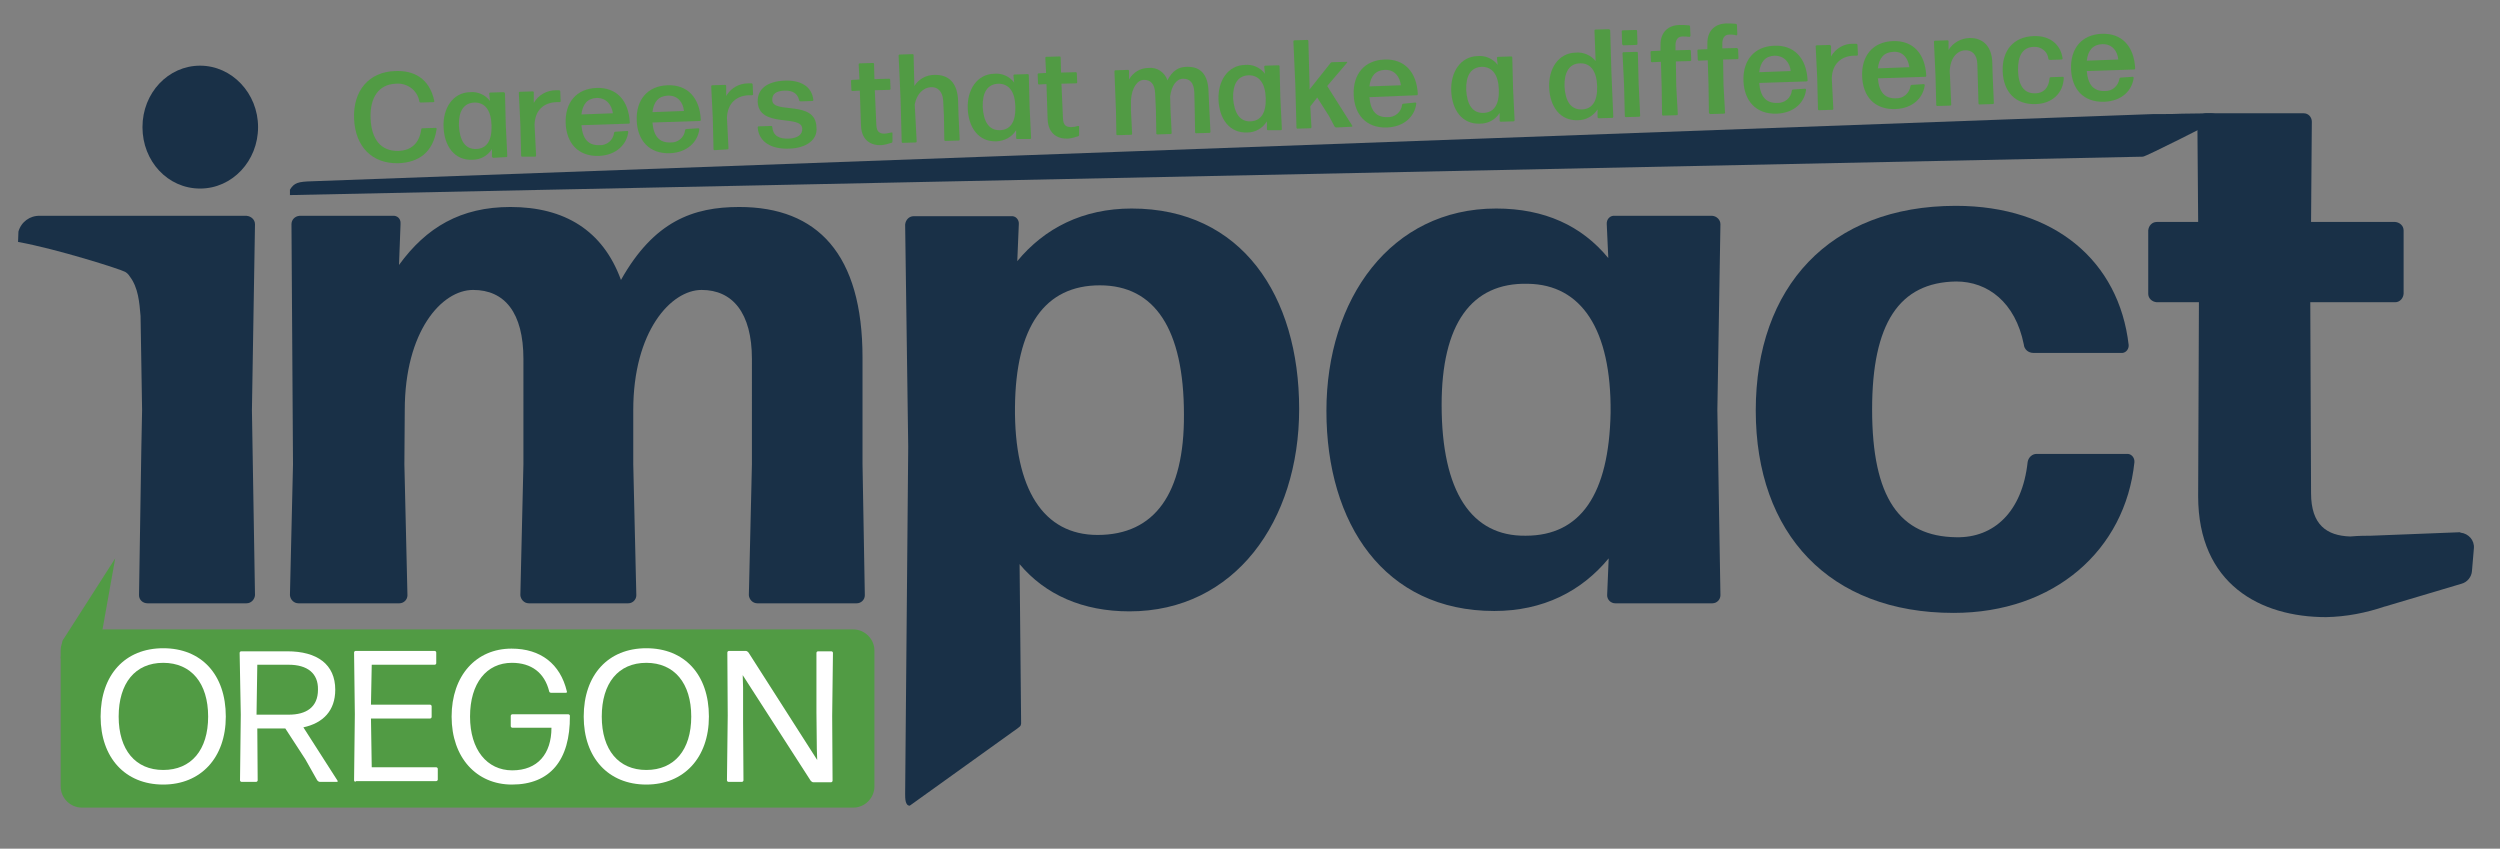 <?xml version="1.0" encoding="utf-8"?>
<!-- Generator: Adobe Illustrator 24.3.0, SVG Export Plug-In . SVG Version: 6.00 Build 0)  -->
<svg version="1.1" id="Layer_1" xmlns="http://www.w3.org/2000/svg" xmlns:xlink="http://www.w3.org/1999/xlink" x="0px" y="0px"
	 viewBox="0 0 651 221" style="enable-background:new 0 0 651 221;" xml:space="preserve">
<rect x="0" y="0" width="651" height="221" fill="#808080" stroke="none"/>
<style type="text/css">
	.st0{fill:#519B44;}
	.st1{fill:#193047;}
	.st2{fill:#FFFFFF;}
</style>
<g>
	<path class="st0" d="M21.3,163.9h200.9c3,0,5.5,2.5,5.5,5.5v35.4c0,3-2.5,5.5-5.5,5.5H21.3c-3,0-5.5-2.5-5.5-5.5v-35.4
		C15.8,166.3,18.3,163.9,21.3,163.9z"/>
	<path class="st1" d="M640.4,138.6l-23,0.9c-1,0-3.2,0-5.4,0.2c-6.1-0.2-10.2-3-10.2-11.3l-0.2-49.7h22.1c1.2,0,2.1-1,2.2-2.2V60
		c0-1.2-1-2.1-2.2-2.2h-21.9l0.2-26.1c0-1.2-0.9-2.2-2.1-2.2h-25.5c-1.2,0-2.1,1-2.2,2.2l0.2,26.1h-10.8c-1.2,0-2.1,1-2.2,2.2v16.5
		c0,1.2,1,2.1,2.2,2.2h11l-0.2,50.5c0,22.9,16.2,31.5,33.3,31.5c5.3-0.1,10.4-1.1,15.4-2.8c0.1,0,0.3,0,0.4-0.1l19.5-5.8
		c1.5-0.4,2.6-1.8,2.7-3.3l0.5-5.9c0.2-2.1-1.4-3.9-3.5-4.1C640.7,138.6,640.6,138.6,640.4,138.6z"/>
	<path class="st2" d="M42.5,204.3c-9.9,0-16.3-7-16.3-17.7c0-10.9,6.4-17.8,16.3-17.8s16.3,6.8,16.3,17.8
		C58.8,197.3,52.3,204.3,42.5,204.3z M42.5,200.5c7.3,0,11.7-5.2,11.7-13.9s-4.4-14-11.7-14s-11.6,5.3-11.6,14
		S35.3,200.5,42.5,200.5z"/>
	<path class="st2" d="M79.5,197.7l-5.2-8h-7.3l0.1,13.5c0,0.2-0.2,0.4-0.4,0.4h-3.8c-0.2,0-0.4-0.2-0.4-0.4l0,0l0.2-17.1L62.4,170
		c0-0.2,0.2-0.4,0.4-0.4c0,0,0,0,0,0h12c7.8,0,12.5,3.4,12.5,10c0,5.5-3.2,8.7-8.3,9.8l8.9,13.9c0.1,0.1,0,0.3-0.1,0.3
		c0,0-0.1,0-0.1,0h-4.4c-0.3,0-0.5-0.2-0.7-0.4L79.5,197.7z M75.2,173.1H67l-0.2,13h8.4c4.5,0,7.6-1.9,7.6-6.5
		C82.9,175.3,80,173.1,75.2,173.1L75.2,173.1z"/>
	<path class="st2" d="M92.6,203.6c-0.2,0-0.4-0.2-0.4-0.4l0,0l0.2-17.2l-0.2-16.1c0-0.2,0.2-0.4,0.4-0.4c0,0,0,0,0,0h20.6
		c0.2,0,0.4,0.2,0.4,0.4c0,0,0,0,0,0v2.8c0,0.2-0.2,0.4-0.4,0.4l0,0H96.8l-0.2,10.4H112c0.2,0,0.4,0.2,0.4,0.4c0,0,0,0,0,0v2.8
		c0,0.2-0.2,0.4-0.4,0.4l0,0H96.6l0.2,12.7h16.8c0.2,0,0.4,0.2,0.4,0.4c0,0,0,0,0,0v2.8c0,0.2-0.2,0.4-0.4,0.4l0,0H92.6z"/>
	<path class="st2" d="M133.3,204.3c-9.2,0-15.7-7-15.7-17.7s6.4-17.7,15.6-17.7c7.6,0,12.7,4,14.4,11.1c0.1,0.2,0,0.4-0.2,0.4
		c0,0-0.1,0-0.1,0h-3.8c-0.3,0-0.5-0.2-0.5-0.4c-1.2-4.8-4.6-7.4-9.7-7.4c-6.6,0-10.9,5.3-10.9,14c0,8.6,4.4,14,11,14
		s10.2-4.3,10.2-11.1h-10.2c-0.2,0-0.4-0.2-0.4-0.4l0,0v-2.7c0-0.2,0.2-0.4,0.4-0.4l0,0H148c0.2,0,0.4,0.2,0.4,0.4l0,0
		C148.5,198,143.2,204.3,133.3,204.3z"/>
	<path class="st2" d="M168.3,204.3c-9.9,0-16.3-7-16.3-17.7c0-10.9,6.4-17.8,16.3-17.8s16.3,6.8,16.3,17.8
		C184.6,197.3,178.1,204.3,168.3,204.3z M168.3,200.5c7.3,0,11.7-5.2,11.7-13.9s-4.4-14-11.7-14s-11.6,5.3-11.6,14
		S161.1,200.5,168.3,200.5z"/>
	<path class="st2" d="M193.5,188.1l0.1,15.1c0,0.2-0.2,0.4-0.4,0.4l0,0h-3.5c-0.2,0-0.4-0.2-0.4-0.4l0,0l0.2-16.9l-0.1-16.4
		c0-0.2,0.2-0.4,0.4-0.4c0,0,0,0,0,0h4.4c0.3,0,0.5,0.2,0.7,0.4l17.9,28l-0.1-2.9l-0.1-9.5v-15.5c0-0.2,0.2-0.4,0.4-0.4c0,0,0,0,0,0
		h3.5c0.2,0,0.4,0.2,0.4,0.4l0,0l-0.2,16.4l0.1,16.9c0,0.2-0.2,0.4-0.4,0.4l0,0h-4.6c-0.3,0-0.5-0.2-0.7-0.4l-17.7-27.5l0.1,3.3
		L193.5,188.1z"/>
	<path class="st1" d="M105.3,120.9l0.8,34.1c0,1.2-1,2.1-2.1,2.1H77.7c-1.2,0-2.1-1-2.2-2.1l0.8-34.1l-0.4-62.5
		c0-1.2,0.9-2.1,2.1-2.2h24.3c1.1-0.1,2,0.7,2,1.8c0,0.1,0,0.2,0,0.4L103.9,69c7.1-9.8,16.1-15.1,29-15.1c14.1,0,24.1,6.1,28.8,19
		c8.6-15.3,18.8-19,30.8-19c20.4,0,32.1,12.3,32.1,39.2v27.8l0.6,34.1c0,1.2-1,2.1-2.1,2.1h-25.9c-1.2,0-2.1-1-2.2-2.1l0.8-34.1
		V93.5c0-12.1-5.1-18-13.1-18s-17.8,10.8-17.8,31.3v14.1l0.8,34.1c0,1.2-1,2.1-2.1,2.1h-25.9c-1.2,0-2.1-1-2.2-2.1l0.8-34.1V93.5
		c0-12.1-4.9-18-13.1-18s-17.8,10.8-17.8,31.3L105.3,120.9z"/>
	<path class="st1" d="M294.7,54.3c-12.7,0-22.7,5.1-29.8,13.7l0.4-9.6c0.1-1-0.6-2-1.6-2.1c-0.1,0-0.3,0-0.4,0h-25.4
		c-1.2,0-2.1,1-2.2,2.2l0.8,57.8l-0.8,90.4c0,1.2,0,3.1,1.2,3.1l26.9-19.3c2-1.4,2-1.4,2.1-2.1l-0.4-41.5c6.7,8,16.5,12.3,28.6,12.3
		c27.4,0,44.2-23.5,44.2-52.7C338.3,77,323.3,54.3,294.7,54.3z M285.8,139.3c-14.1,0-21.7-11.9-21.5-33.3c0.2-21,7.8-31.7,22.1-31.7
		s21.9,11.4,21.9,33.7C308.4,128.5,300.7,139.3,285.8,139.3L285.8,139.3z"/>
	<path class="st1" d="M448,58.4c0-1.2-1-2.1-2.1-2.2h-25.5c-1-0.1-1.9,0.7-2,1.8c0,0.1,0,0.3,0,0.4l0.4,8.8
		c-6.9-8.4-16.6-12.9-29.2-12.9c-27.4,0-44.2,23.5-44.2,52.7c0,29.4,15.1,52.1,43.7,52.1c12.7,0,22.7-5.1,29.8-13.7l-0.4,9.6
		c0,1.2,1,2.1,2.1,2.1h25.3c1.2,0,2.1-1,2.1-2.1l-0.8-48.2L448,58.4z M397.3,139.5c-14.1,0.2-21.9-11.4-21.9-34.1
		c0-20.8,7.6-31.9,22.5-31.5c13.9,0.2,21.7,11.9,21.5,33.5C419,128.7,411.6,139.5,397.3,139.5z"/>
	<path class="st1" d="M508.7,159.6c-32.3,0-51.5-20.6-51.5-52.7s19.2-53.3,52.1-53.3c25.8,0,42.5,14.5,45,36.2c0.1,1-0.6,2-1.6,2.1
		c-0.1,0-0.3,0-0.4,0h-22.8c-1.3,0-2.4-0.9-2.5-2.2c-2.2-11-9.4-16.4-17.6-16.4c-14.9,0.2-21.9,11-21.9,33.3
		c0,23.1,7.2,33.1,21.9,33.3c9.8,0.2,17.2-6.6,18.6-19.6c0.2-1.2,1.2-2.1,2.3-2.1h23.5c1-0.1,1.9,0.7,2,1.8c0,0.1,0,0.2,0,0.4
		C553.4,143.2,535,159.6,508.7,159.6"/>
	<path class="st1" d="M66.4,58.4c0-1.2-1-2.1-2.2-2.2H10.4c-2.6-0.1-4.9,1.6-5.6,4.1L4.7,63c10,1.8,26.7,7.1,27.9,7.8
		c0.5,0.3,0.9,0.7,1.2,1.2c2.2,2.9,2.5,6.7,2.8,10.3l0.4,24.5l-0.2,10.1l0,0l-0.6,38.1c0,1.2,1,2.1,2.2,2.1h25.8
		c1.2,0,2.1-1,2.2-2.1l-0.8-48.2L66.4,58.4z"/>
	<path class="st1" d="M67.2,33.1c0,8.8-6.7,16-15.1,16s-15-7.1-15-16s6.7-16,15-16S67.2,24.3,67.2,33.1"/>
	<polygon class="st0" points="30,145.4 16.3,166.8 15.8,171.4 24,179 	"/>
	<path class="st0" d="M103.8,42.5c-6.9,0.2-11.3-4.3-11.6-11.6s3.9-12.2,10.7-12.4c4.8-0.2,8.9,1.8,10.2,7.8c0,0.2-0.1,0.3-0.2,0.3
		c0,0,0,0,0,0l-3.3,0.1c-0.2,0-0.4-0.1-0.4-0.3c-0.5-2.9-3.2-4.9-6.2-4.6c-4.4,0.2-6.7,3.6-6.5,9c0.2,5.6,2.8,8.6,7.2,8.5
		c3.5-0.1,5.5-2.1,6-5.6c0-0.2,0.1-0.3,0.3-0.3c0,0,0,0,0,0l3.4-0.1c0.2,0,0.3,0.1,0.3,0.3c0,0,0,0,0,0
		C112.8,39.6,109.1,42.3,103.8,42.5z"/>
	<path class="st0" d="M128.5,41.1c-0.2,0-0.3-0.1-0.4-0.3v-2c-1.1,1.8-3,2.8-5.1,2.8c-4.7,0.2-7.3-3.6-7.5-8.5s2.4-9,6.9-9.1
		c2-0.2,4,0.7,5.2,2.3l-0.2-1.9c0-0.2,0.1-0.3,0.3-0.3l3.4-0.1c0.2,0,0.3,0.1,0.4,0.3l0.2,8.1l0.4,8.2c0,0.2-0.1,0.3-0.3,0.3
		L128.5,41.1z M124,38.8c2.7-0.1,4.1-2.1,4-6.1s-1.7-6-4.4-6c-2.9,0.1-4.2,2.3-4.1,6C119.7,36.7,121.2,38.9,124,38.8z"/>
	<path class="st0" d="M136,40.8c-0.2,0-0.3-0.1-0.3-0.3l-0.2-8.2l-0.4-8.1c0-0.2,0.1-0.3,0.3-0.3l3.3-0.1c0.2,0,0.3,0.1,0.3,0.3v2.7
		c1.2-2.1,3.4-3.3,5.8-3.3c0.3,0,0.6,0,0.8,0c0.2,0,0.3,0.2,0.3,0.4l0.1,2.4c0,0.2-0.1,0.3-0.3,0.3c0,0,0,0,0,0c-0.3,0-0.5,0-0.8,0
		c-3.2,0.1-5.6,2-5.7,5.9l0.4,8c0,0.2-0.1,0.3-0.3,0.3L136,40.8z"/>
	<path class="st0" d="M163.3,34.1c0.2,0,0.3,0.1,0.3,0.3c0,0,0,0,0,0c-0.4,3.2-3.1,6-7.6,6.2c-5.5,0.2-8.5-3.4-8.7-8.5
		c-0.2-5.4,2.8-9,8-9.2s8.4,3.2,8.7,9c0,0.2-0.1,0.3-0.3,0.3l-12.3,0.4c0.3,3.6,1.8,5.3,4.7,5.2c1.9,0.1,3.6-1.3,3.8-3.2
		c0-0.2,0.2-0.3,0.4-0.3L163.3,34.1z M155.4,25.5c-2.4,0.1-3.7,1.6-4,4.3l8.2-0.3C159.3,27.4,158,25.5,155.4,25.5L155.4,25.5z"/>
	<path class="st0" d="M181.8,33.4c0.2,0,0.3,0.1,0.3,0.3c-0.4,3.2-3.1,6-7.6,6.2c-5.5,0.2-8.5-3.4-8.7-8.5c-0.2-5.4,2.8-9,8-9.2
		s8.4,3.2,8.7,9c0,0.2-0.1,0.3-0.3,0.3l-12.3,0.4c0.3,3.6,1.8,5.3,4.7,5.2c1.9,0.1,3.6-1.3,3.8-3.2c0-0.2,0.2-0.3,0.4-0.3
		L181.8,33.4z M173.9,24.9c-2.4,0.1-3.7,1.6-4,4.3l8.2-0.3C177.9,26.7,176.5,24.8,173.9,24.9z"/>
	<path class="st0" d="M186.1,39.1c-0.2,0-0.3-0.1-0.3-0.3l-0.2-8.3l-0.4-8c0-0.2,0.1-0.3,0.3-0.3l3.3-0.1c0.2,0,0.3,0.1,0.3,0.3V25
		c1.2-2.1,3.4-3.3,5.8-3.3c0.3,0,0.6,0,0.8,0c0.2,0,0.3,0.2,0.3,0.4l0.1,2.4c0,0.2-0.1,0.3-0.3,0.3c-0.2,0-0.5,0-0.8,0
		c-3.2,0.1-5.6,2.1-5.7,5.9l0.4,7.9c0,0.2-0.1,0.3-0.3,0.3L186.1,39.1z"/>
	<path class="st0" d="M205.5,38.7c-4.6,0.2-7.9-1.7-8.2-5.5c0-0.2,0.1-0.3,0.3-0.3l3.2-0.1c0.2,0,0.3,0.1,0.3,0.3
		c0.2,2.2,1.7,3.1,4.3,3c2.2-0.1,3.6-1,3.5-2.6c-0.1-3.8-11.3,0-11.6-7c-0.1-3.4,2.6-5.3,6.9-5.5s7.2,1.5,7.6,5
		c0,0.2-0.1,0.3-0.3,0.3c0,0,0,0,0,0l-3,0.1c-0.2,0-0.4-0.1-0.4-0.3c-0.4-1.7-1.6-2.6-3.9-2.5c-2,0.1-3.2,0.8-3.1,2.5
		c0.1,3.7,11.3-0.2,11.5,7C213,36.5,209.8,38.6,205.5,38.7z"/>
	<path class="st0" d="M232.4,36.8c0,0.2-0.1,0.4-0.3,0.4c-0.9,0.3-1.7,0.5-2.6,0.6c-2.7,0.1-5.1-1.2-5.3-5l-0.3-9.2l-1.9,0.1
		c-0.2,0-0.3-0.1-0.3-0.3l-0.1-2.3c0-0.2,0.1-0.3,0.3-0.3l1.9-0.1l-0.2-3.9c0-0.2,0.1-0.3,0.3-0.3l3.4-0.1c0.2,0,0.3,0.1,0.3,0.3
		l0.1,3.9l3.8-0.1c0.2,0,0.3,0.1,0.3,0.3l0.1,2.3c0,0.2-0.1,0.3-0.3,0.3l-3.8,0.1l0.4,9.1c0.1,1.7,0.8,2.2,2.1,2.2
		c0.6,0,1.2-0.2,1.8-0.3c0.1,0,0.3,0,0.3,0.1c0,0,0,0.1,0,0.1L232.4,36.8z"/>
	<path class="st0" d="M242.4,22.7c-1.9,0.1-3.7,1.7-4.2,4.5l0.5,9.6c0,0.2-0.1,0.3-0.3,0.3l-3.3,0.1c-0.2,0-0.3-0.1-0.3-0.3
		l-0.3-11.3l-0.5-11.1c0-0.2,0.1-0.3,0.3-0.3l3.3-0.1c0.2,0,0.3,0.1,0.3,0.3l0.2,8c1.1-1.8,3.1-2.9,5.2-2.9c3.7-0.1,6.1,2,6.2,7
		l0.1,3.5l0.3,6.3c0,0.2-0.1,0.3-0.3,0.3l-3.4,0.1c-0.2,0-0.3-0.1-0.3-0.3l-0.1-6.3l-0.2-4C245.4,23.7,244.1,22.6,242.4,22.7z"/>
	<path class="st0" d="M264.9,36.2c-0.2,0-0.3-0.1-0.3-0.3v-2c-1.1,1.8-3,2.8-5.1,2.9c-4.7,0.2-7.3-3.6-7.5-8.5s2.4-9,6.9-9.1
		c2-0.2,4,0.7,5.2,2.3l-0.2-1.8c0-0.2,0.1-0.3,0.3-0.3l3.4-0.1c0.2,0,0.3,0.1,0.3,0.3l0.2,8.1l0.4,8.2c0,0.2-0.1,0.3-0.3,0.3
		L264.9,36.2z M260.4,33.9c2.7-0.1,4.1-2.1,4-6.1s-1.7-6-4.4-6c-2.9,0.1-4.2,2.3-4.1,6C256.1,31.8,257.6,34,260.4,33.9L260.4,33.9z"
		/>
	<path class="st0" d="M281,35.1c0,0.2-0.1,0.4-0.3,0.4c-0.9,0.3-1.7,0.5-2.6,0.6c-2.7,0.1-5.1-1.2-5.3-5l-0.3-9.2l-1.9,0.1
		c-0.2,0-0.3-0.1-0.3-0.3l-0.1-2.3c0-0.2,0.1-0.3,0.3-0.3l1.9-0.1l-0.2-3.9c0-0.2,0.1-0.3,0.3-0.3l3.4-0.1c0.2,0,0.3,0.1,0.3,0.3
		l0.1,3.9l3.8-0.1c0.2,0,0.3,0.1,0.3,0.3l0.1,2.3c0,0.2-0.1,0.3-0.3,0.3l-3.8,0.1l0.4,9.1c0.1,1.7,0.8,2.2,2.1,2.2
		c0.6,0,1.2-0.1,1.8-0.3c0.1,0,0.3,0,0.3,0.1c0,0,0,0.1,0,0.1L281,35.1z"/>
	<path class="st0" d="M294.5,28.8l0.3,6c0,0.2-0.1,0.3-0.3,0.3l-3.5,0.1c-0.2,0-0.3-0.1-0.3-0.3l-0.1-6l-0.4-10.3
		c0-0.2,0.1-0.3,0.3-0.3l3.2-0.1c0.2,0,0.3,0.1,0.3,0.3v2.2c1-1.8,2.9-3,5-3c2.2-0.3,4.3,1.1,5,3.2c1.3-2.5,2.9-3.5,5.1-3.5
		c3.4-0.1,5.5,1.9,5.6,6.5l0.2,4.4l0.3,6c0,0.2-0.1,0.3-0.3,0.3l-3.4,0.1c-0.2,0-0.3-0.1-0.3-0.3l-0.1-6l-0.1-4.3
		c-0.1-2.6-1.2-3.6-2.9-3.6s-3,1.7-3.4,4.6l0.1,3.5l0.3,6c0,0.2-0.1,0.3-0.3,0.3l-3.4,0.1c-0.2,0-0.3-0.1-0.3-0.3l-0.1-6l-0.2-4.3
		c-0.1-2.6-1.2-3.6-2.9-3.6s-3.2,2-3.4,5.3L294.5,28.8z"/>
	<path class="st0" d="M330.2,33.9c-0.2,0-0.3-0.1-0.3-0.3v-2c-1.1,1.8-3,2.9-5.1,2.9c-4.7,0.2-7.3-3.6-7.5-8.5s2.4-9,6.9-9.1
		c2-0.2,4,0.7,5.2,2.3l-0.2-1.8c0-0.2,0.1-0.3,0.3-0.3l3.4-0.1c0.2,0,0.3,0.1,0.3,0.3l0.2,8.1l0.4,8.2c0,0.2-0.1,0.3-0.3,0.3
		L330.2,33.9z M325.6,31.6c2.7-0.1,4.1-2.1,4-6s-1.7-6-4.4-6c-2.9,0.1-4.2,2.3-4.1,6C321.4,29.5,322.9,31.7,325.6,31.6z"/>
	<path class="st0" d="M346,30.1l-3-4.7l-1.8,2.3l0.3,5.4c0,0.2-0.1,0.3-0.3,0.3l-3.3,0.1c-0.2,0-0.3-0.1-0.3-0.3l-0.3-11.2
		l-0.5-11.2c0-0.2,0.1-0.3,0.3-0.3l3.3-0.1c0.2,0,0.3,0.1,0.3,0.3l0.3,11.2l0,1.4l5.4-6.8c0.1-0.2,0.3-0.3,0.5-0.3l3.8-0.1
		c0.1,0,0.1,0,0.1,0.1c0,0,0,0.1,0,0.1l-5.2,6.1l6.5,10.3c0.1,0.1,0,0.2,0,0.3c0,0-0.1,0-0.1,0l-4,0.2c-0.2,0-0.4-0.1-0.5-0.3
		L346,30.1z"/>
	<path class="st0" d="M368.5,26.7c0.2,0,0.3,0.1,0.3,0.3c-0.4,3.2-3,6-7.6,6.2c-5.5,0.2-8.5-3.4-8.7-8.5c-0.2-5.4,2.8-9,8-9.2
		s8.4,3.2,8.7,9c0,0.2-0.1,0.3-0.3,0.3l-12.3,0.5c0.3,3.6,1.8,5.3,4.7,5.2c1.9,0.1,3.6-1.3,3.8-3.2c0-0.2,0.2-0.3,0.4-0.3
		L368.5,26.7z M360.6,18.2c-2.4,0.1-3.7,1.6-4,4.3l8.2-0.3C364.5,20,363.2,18.1,360.6,18.2z"/>
	<path class="st0" d="M390.8,31.7c-0.2,0-0.3-0.1-0.3-0.3v-2c-1.1,1.8-3,2.8-5.1,2.8c-4.7,0.2-7.3-3.6-7.5-8.5s2.4-9,6.9-9.1
		c2-0.2,4,0.7,5.2,2.3l-0.2-1.8c0-0.2,0.1-0.3,0.3-0.3l3.4-0.1c0.2,0,0.3,0.1,0.3,0.3l0.2,8.1l0.4,8.2c0,0.2-0.1,0.3-0.3,0.3
		L390.8,31.7z M386.3,29.4c2.7-0.1,4.1-2.1,4-6s-1.7-6-4.4-6c-2.9,0.1-4.2,2.3-4.1,6C382,27.3,383.5,29.5,386.3,29.4L386.3,29.4z"/>
	<path class="st0" d="M416.3,30.8c-0.2,0-0.3-0.2-0.3-0.3v-2c-1.1,1.7-3,2.8-5.1,2.8c-4.7,0.2-7.3-3.6-7.5-8.5s2.4-9,6.9-9.1
		c2-0.2,4,0.7,5.2,2.2L415.2,8c0-0.2,0.1-0.3,0.3-0.3l3.4-0.1c0.2,0,0.3,0.1,0.4,0.3l0.3,10.7l0.5,11.8c0,0.2-0.1,0.3-0.3,0.3
		L416.3,30.8z M411.9,28.5c2.7-0.1,4.1-2.1,4-6s-1.7-6.1-4.4-6c-2.9,0-4.2,2.4-4.1,6C407.6,26.4,409.1,28.6,411.9,28.5z"/>
	<path class="st0" d="M422.8,11.8c-0.2,0-0.3-0.1-0.4-0.3l-0.1-3.3c0-0.2,0.1-0.3,0.3-0.3l3.4-0.1c0.2,0,0.3,0.1,0.3,0.3l0.1,3.3
		c0,0.2-0.1,0.3-0.3,0.3L422.8,11.8z M423.4,30.5c-0.2,0-0.3-0.1-0.3-0.3l-0.2-8.3l-0.4-8c0-0.2,0.1-0.3,0.3-0.3l3.4-0.1
		c0.2,0,0.3,0.1,0.3,0.3l0.2,8l0.4,8.3c0,0.2-0.1,0.3-0.3,0.3L423.4,30.5z"/>
	<path class="st0" d="M436.5,22.5l0.4,7.2c0,0.2-0.1,0.3-0.3,0.3l-3.5,0.1c-0.2,0-0.3-0.1-0.3-0.3l-0.1-7.2l-0.2-6.5l-2.3,0.1
		c-0.2,0-0.3-0.1-0.3-0.3l-0.1-2.3c0-0.2,0.1-0.3,0.3-0.3l2.3-0.1v-1.3c-0.1-3.8,2.3-5.3,4.8-5.4c0.9,0,1.7,0,2.6,0.1
		c0.2,0,0.3,0.2,0.3,0.4l0.1,2.3c0,0.1-0.1,0.2-0.2,0.3c0,0,0,0-0.1,0c-0.6-0.1-1.1-0.1-1.7-0.1c-1.2,0-2,0.7-1.9,2.7v0.9l3.7-0.1
		c0.2,0,0.3,0.1,0.3,0.3l0.1,2.3c0,0.2-0.1,0.3-0.3,0.3l-3.7,0.1L436.5,22.5z"/>
	<path class="st0" d="M448.8,22.1l0.4,7.2c0,0.2-0.1,0.3-0.3,0.3l-3.5,0.1c-0.2,0-0.3-0.1-0.4-0.3l-0.1-7.2l-0.2-6.5l-2.3,0.1
		c-0.2,0-0.3-0.1-0.3-0.3l-0.1-2.3c0-0.2,0.1-0.3,0.3-0.3l2.3-0.1l0-1.3c-0.1-3.8,2.3-5.3,4.8-5.4c0.9,0,1.7,0,2.6,0.1
		c0.2,0,0.3,0.2,0.3,0.4l0.1,2.3c0,0.1-0.1,0.3-0.2,0.3c0,0-0.1,0-0.1,0C451.5,9,450.9,9,450.4,9c-1.2,0-2,0.7-1.9,2.7v0.9l3.7-0.1
		c0.2,0,0.3,0.1,0.4,0.3l0.1,2.3c0,0.2-0.1,0.3-0.3,0.3l-3.7,0.1L448.8,22.1z"/>
	<path class="st0" d="M470,23.1c0.2,0,0.3,0.1,0.3,0.3c0,0,0,0,0,0c-0.4,3.2-3,6-7.6,6.2c-5.5,0.2-8.5-3.4-8.7-8.5
		c-0.2-5.4,2.8-9,8-9.2s8.4,3.2,8.7,9c0,0.2-0.1,0.3-0.3,0.3l-12.3,0.4c0.3,3.6,1.8,5.3,4.7,5.2c1.9,0.1,3.6-1.3,3.8-3.2
		c0-0.2,0.2-0.3,0.4-0.3L470,23.1z M462.1,14.5c-2.4,0.1-3.7,1.6-4,4.3l8.2-0.3C466.1,16.4,464.7,14.5,462.1,14.5L462.1,14.5z"/>
	<path class="st0" d="M473.7,28.7c-0.2,0-0.3-0.1-0.3-0.3l-0.2-8.2l-0.4-8.1c0-0.2,0.1-0.3,0.3-0.3l3.3-0.1c0.2,0,0.3,0.1,0.4,0.3
		v2.7c1.2-2.1,3.4-3.4,5.8-3.3c0.3,0,0.6,0,0.8,0c0.2,0,0.3,0.2,0.3,0.4l0.1,2.4c0,0.2-0.1,0.3-0.3,0.3c-0.3,0-0.5,0-0.8,0
		c-3.2,0.1-5.6,2.1-5.7,5.9l0.4,7.9c0,0.2-0.1,0.3-0.3,0.3L473.7,28.7z"/>
	<path class="st0" d="M500.9,21.9c0.2,0,0.3,0.1,0.3,0.3c-0.4,3.2-3,6-7.6,6.2c-5.5,0.2-8.5-3.3-8.7-8.5c-0.2-5.4,2.8-9,8-9.2
		s8.4,3.2,8.7,9c0,0.2-0.1,0.3-0.3,0.3l-12.3,0.4c0.3,3.6,1.8,5.3,4.7,5.2c1.9,0.1,3.5-1.3,3.8-3.2c0-0.2,0.2-0.3,0.4-0.3
		L500.9,21.9z M493,13.5c-2.4,0.1-3.7,1.6-4,4.3l8.2-0.3C496.9,15.3,495.6,13.3,493,13.5z"/>
	<path class="st0" d="M504.5,27.6c-0.2,0-0.3-0.1-0.3-0.3l-0.2-7.7l-0.4-8.7c0-0.2,0.1-0.3,0.3-0.3l3.2-0.1c0.2,0,0.3,0.1,0.3,0.3
		V13c1.2-1.9,3.2-3,5.4-3.1c3.6-0.1,5.9,2.2,6,6.5l0.1,3.5l0.3,6.9c0,0.2-0.1,0.3-0.3,0.3l-3.4,0.1c-0.2,0-0.3-0.1-0.3-0.3l-0.2-6.9
		l-0.1-3.4c-0.1-2.4-1.4-3.6-3.2-3.5c-2,0.1-3.8,1.8-4,5.4l0.1,1.8l0.3,6.9c0,0.2-0.1,0.3-0.3,0.3L504.5,27.6z"/>
	<path class="st0" d="M530.1,27.1c-5.3,0.2-8.4-3.2-8.6-8.5s2.7-9,8-9.2c4.3-0.2,7.1,2.2,7.6,5.8c0,0.2-0.1,0.3-0.3,0.3c0,0,0,0,0,0
		l-3,0.1c-0.2,0-0.4-0.1-0.4-0.3c-0.2-1.9-1.9-3.2-3.8-3.1c-2.9,0.1-4.2,2.3-4.1,6.2s1.6,6,4.5,5.9c2.1,0,3.5-1.4,3.7-3.9
		c0-0.2,0.2-0.3,0.3-0.3l3.1-0.1c0.2,0,0.3,0.1,0.3,0.3c0,0,0,0,0,0C537.3,24.1,534.5,27,530.1,27.1z"/>
	<path class="st0" d="M555.3,20c0.2,0,0.3,0.1,0.3,0.3c-0.4,3.2-3,6-7.6,6.2c-5.5,0.2-8.5-3.3-8.7-8.5c-0.2-5.4,2.8-9,8-9.2
		s8.4,3.2,8.7,9c0,0.2-0.1,0.3-0.3,0.3l-12.3,0.4c0.3,3.6,1.8,5.3,4.7,5.2c1.9,0.1,3.5-1.3,3.8-3.2c0-0.2,0.2-0.3,0.4-0.3L555.3,20z
		 M547.4,11.5c-2.4,0.1-3.7,1.6-4,4.3l8.2-0.3C551.4,13.3,550,11.4,547.4,11.5z"/>
	<path class="st1" d="M575.8,29.5l-7.6,0.1c-1.7,0.1-3.5,0.1-5.3,0.1h-2.1L81.3,47.2c-3.7,0.1-4.7,0.4-5.8,2.2v1.4L558,40.8
		c0.8,0,19-9.3,19-9.3C578.3,30.2,577.6,29.7,575.8,29.5z"/>
</g>
</svg>
